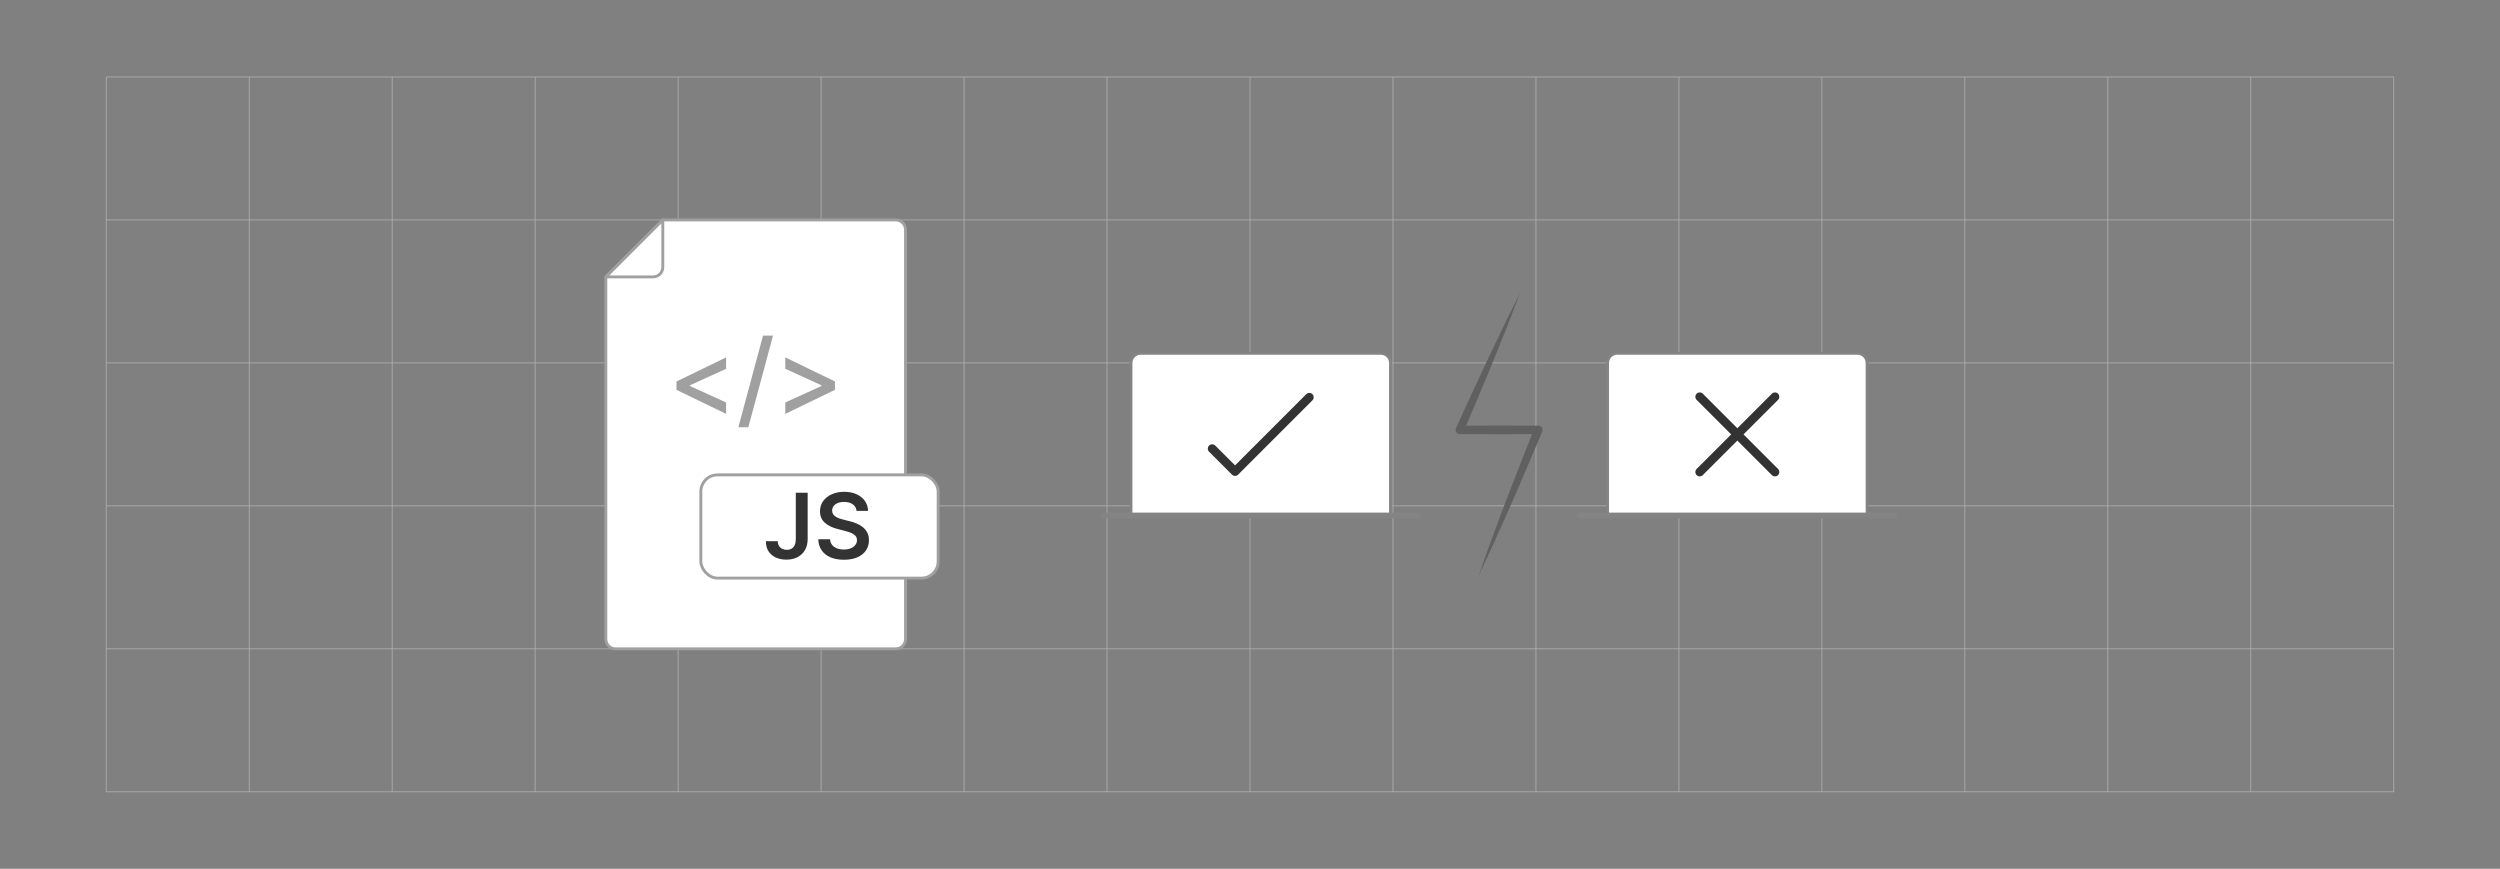 <?xml version="1.0" encoding="UTF-8"?><svg id="JavaScript_Conflicts" xmlns="http://www.w3.org/2000/svg" viewBox="0 0 860 298.867"><rect x="0" y="0" width="860" height="298.867" fill="#808080" stroke="none"/><line x1="36.537" y1="272.391" x2="823.463" y2="272.391" fill="none" stroke="#b5b5b5" stroke-miterlimit="10" stroke-width=".25"/><line x1="36.537" y1="223.208" x2="823.463" y2="223.208" fill="none" stroke="#b5b5b5" stroke-miterlimit="10" stroke-width=".25"/><line x1="36.537" y1="174.025" x2="823.463" y2="174.025" fill="none" stroke="#b5b5b5" stroke-miterlimit="10" stroke-width=".25"/><line x1="36.537" y1="124.842" x2="823.463" y2="124.842" fill="none" stroke="#b5b5b5" stroke-miterlimit="10" stroke-width=".25"/><line x1="36.537" y1="75.659" x2="823.463" y2="75.659" fill="none" stroke="#b5b5b5" stroke-miterlimit="10" stroke-width=".25"/><line x1="36.537" y1="26.477" x2="823.463" y2="26.477" fill="none" stroke="#b5b5b5" stroke-miterlimit="10" stroke-width=".25"/><line x1="774.28" y1="26.477" x2="774.28" y2="272.391" fill="none" stroke="#b5b5b5" stroke-miterlimit="10" stroke-width=".25"/><line x1="823.463" y1="26.477" x2="823.463" y2="272.391" fill="none" stroke="#b5b5b5" stroke-miterlimit="10" stroke-width=".25"/><line x1="725.097" y1="26.477" x2="725.097" y2="272.391" fill="none" stroke="#b5b5b5" stroke-miterlimit="10" stroke-width=".25"/><line x1="675.914" y1="26.477" x2="675.914" y2="272.391" fill="none" stroke="#b5b5b5" stroke-miterlimit="10" stroke-width=".25"/><line x1="626.731" y1="26.477" x2="626.731" y2="272.391" fill="none" stroke="#b5b5b5" stroke-miterlimit="10" stroke-width=".25"/><line x1="577.548" y1="26.477" x2="577.548" y2="272.391" fill="none" stroke="#b5b5b5" stroke-miterlimit="10" stroke-width=".25"/><line x1="528.366" y1="26.477" x2="528.366" y2="272.391" fill="none" stroke="#b5b5b5" stroke-miterlimit="10" stroke-width=".25"/><line x1="479.183" y1="26.477" x2="479.183" y2="272.391" fill="none" stroke="#b5b5b5" stroke-miterlimit="10" stroke-width=".25"/><line x1="430" y1="26.477" x2="430" y2="272.391" fill="none" stroke="#b5b5b5" stroke-miterlimit="10" stroke-width=".25"/><line x1="380.817" y1="26.477" x2="380.817" y2="272.391" fill="none" stroke="#b5b5b5" stroke-miterlimit="10" stroke-width=".25"/><line x1="331.634" y1="26.477" x2="331.634" y2="272.391" fill="none" stroke="#b5b5b5" stroke-miterlimit="10" stroke-width=".25"/><line x1="282.452" y1="26.477" x2="282.452" y2="272.391" fill="none" stroke="#b5b5b5" stroke-miterlimit="10" stroke-width=".25"/><line x1="233.269" y1="26.477" x2="233.269" y2="272.391" fill="none" stroke="#b5b5b5" stroke-miterlimit="10" stroke-width=".25"/><line x1="184.086" y1="26.477" x2="184.086" y2="272.391" fill="none" stroke="#b5b5b5" stroke-miterlimit="10" stroke-width=".25"/><line x1="134.903" y1="26.477" x2="134.903" y2="272.391" fill="none" stroke="#b5b5b5" stroke-miterlimit="10" stroke-width=".25"/><line x1="85.72" y1="26.477" x2="85.72" y2="272.391" fill="none" stroke="#b5b5b5" stroke-miterlimit="10" stroke-width=".25"/><line x1="36.537" y1="26.477" x2="36.537" y2="272.391" fill="none" stroke="#b5b5b5" stroke-miterlimit="10" stroke-width=".25"/><path d="M308.134,75.659h-80.127l-19.595,19.595v124.589c0,1.858,1.506,3.365,3.365,3.365h96.357c1.858,0,3.365-1.506,3.365-3.365V79.024c0-1.858-1.506-3.365-3.365-3.365Z" fill="#fff" stroke="#a0a0a0" stroke-linecap="round" stroke-linejoin="round"/><path d="M224.642,95.254c1.858,0,3.365-1.506,3.365-3.365v-16.23l-19.595,19.595h16.23Z" fill="#fff" stroke="#a0a0a0" stroke-linecap="round" stroke-linejoin="round"/><rect x="241.094" y="163.358" width="81.627" height="35.51" rx="5.737" ry="5.737" fill="#fff" stroke="#a0a0a0" stroke-linecap="round" stroke-linejoin="round"/><path d="M273.754,169.49h4.082v15.972c-.007,1.464-.318,2.723-.932,3.777s-1.469,1.863-2.567,2.429c-1.098.566-2.376.849-3.832.849-1.331,0-2.527-.238-3.588-.715s-1.902-1.185-2.523-2.124-.932-2.107-.932-3.505h4.093c.007.614.142,1.143.405,1.586.262.444.626.784,1.092,1.02.466.237,1.002.355,1.608.355.658,0,1.216-.139,1.675-.416s.808-.69,1.048-1.237c.24-.547.364-1.22.372-2.019v-15.972Z" fill="#333" stroke-width="0"/><path d="M294.65,175.735c-.103-.969-.538-1.723-1.303-2.263-.765-.54-1.758-.81-2.978-.81-.858,0-1.593.129-2.207.388s-1.083.61-1.409,1.054c-.325.443-.492.95-.499,1.52,0,.473.109.884.327,1.231.218.348.516.642.893.882.377.24.794.442,1.253.605.458.163.92.299,1.386.411l2.129.532c.858.2,1.684.47,2.479.81.795.34,1.508.769,2.141,1.287s1.133,1.143,1.503,1.875.555,1.59.555,2.573c0,1.331-.34,2.501-1.02,3.51s-1.662,1.797-2.945,2.362c-1.283.566-2.834.849-4.653.849-1.767,0-3.3-.273-4.597-.821-1.298-.547-2.311-1.346-3.039-2.396-.729-1.05-1.122-2.329-1.181-3.838h4.048c.059.791.303,1.45.732,1.975.429.525.989.917,1.68,1.175.691.259,1.466.388,2.324.388.894,0,1.68-.135,2.357-.405.677-.27,1.207-.647,1.592-1.131.384-.484.58-1.052.587-1.702-.007-.592-.181-1.081-.521-1.47-.34-.388-.815-.713-1.425-.976-.61-.262-1.322-.497-2.135-.704l-2.584-.665c-1.871-.481-3.348-1.211-4.431-2.191-1.083-.98-1.625-2.283-1.625-3.91,0-1.338.364-2.51,1.093-3.516.728-1.006,1.721-1.788,2.978-2.346,1.257-.558,2.68-.837,4.27-.837,1.612,0,3.026.279,4.242.837,1.216.559,2.172,1.331,2.867,2.318.695.987,1.054,2.12,1.076,3.399h-3.96Z" fill="#333" stroke-width="0"/><path d="M232.71,134.103v-2.88l17.078-8.282v3.922l-12.602,5.748.116-.231v.553l-.116-.218,12.602,5.735v3.935l-17.078-8.282Z" fill="#a0a0a0" stroke-width="0"/><path d="M265.915,115.456l-8.488,31.533h-3.434l8.488-31.533h3.434Z" fill="#a0a0a0" stroke-width="0"/><path d="M287.21,134.103l-17.078,8.282v-3.935l12.603-5.735-.129.218v-.553l.129.231-12.603-5.748v-3.922l17.078,8.282v2.88Z" fill="#a0a0a0" stroke-width="0"/><path d="M392.381,121.533h82.63c1.837,0,3.329,1.492,3.329,3.329v52.473h-89.287v-52.473c0-1.837,1.492-3.329,3.329-3.329Z" fill="#fff" stroke="#848484" stroke-linecap="round" stroke-linejoin="round"/><line x1="379.752" y1="177.334" x2="487.639" y2="177.334" fill="none" stroke="#848484" stroke-linecap="round" stroke-linejoin="round" stroke-width="2"/><polyline points="416.984 154.333 424.859 162.208 450.407 136.659" fill="none" stroke="#333" stroke-linecap="round" stroke-linejoin="round" stroke-width="3"/><path d="M556.33,121.533h82.63c1.837,0,3.329,1.492,3.329,3.329v52.473h-89.287v-52.473c0-1.837,1.492-3.329,3.329-3.329Z" fill="#fff" stroke="#848484" stroke-linecap="round" stroke-linejoin="round"/><line x1="543.701" y1="177.334" x2="651.588" y2="177.334" fill="none" stroke="#848484" stroke-linecap="round" stroke-linejoin="round" stroke-width="2"/><line x1="610.587" y1="136.491" x2="584.702" y2="162.376" fill="none" stroke="#333" stroke-linecap="round" stroke-linejoin="round" stroke-width="3"/><line x1="610.587" y1="162.376" x2="584.702" y2="136.491" fill="none" stroke="#333" stroke-linecap="round" stroke-linejoin="round" stroke-width="3"/><path d="M522.915,100.808c-4.34,11.597-9.596,24.332-14.401,35.823,0,0-5.041,11.835-5.041,11.835l-1.314-2.016c6.735-.05,20.288-.058,27.022-.013,1.01-.022,1.741,1.077,1.341,1.998-1.713,4.18-3.515,8.324-5.268,12.488-5.333,12.468-10.776,24.888-16.606,37.136,4.429-12.821,9.255-25.494,14.193-38.124,1.669-4.198,3.289-8.416,4.999-12.598l1.341,1.998c-6.748.044-20.3.038-27.046-.013-1.013.019-1.727-1.109-1.29-2.016,0,0,5.337-11.704,5.337-11.704,5.261-11.303,11.076-23.755,16.733-34.795h0Z" fill="#606060" stroke-width="0"/></svg>